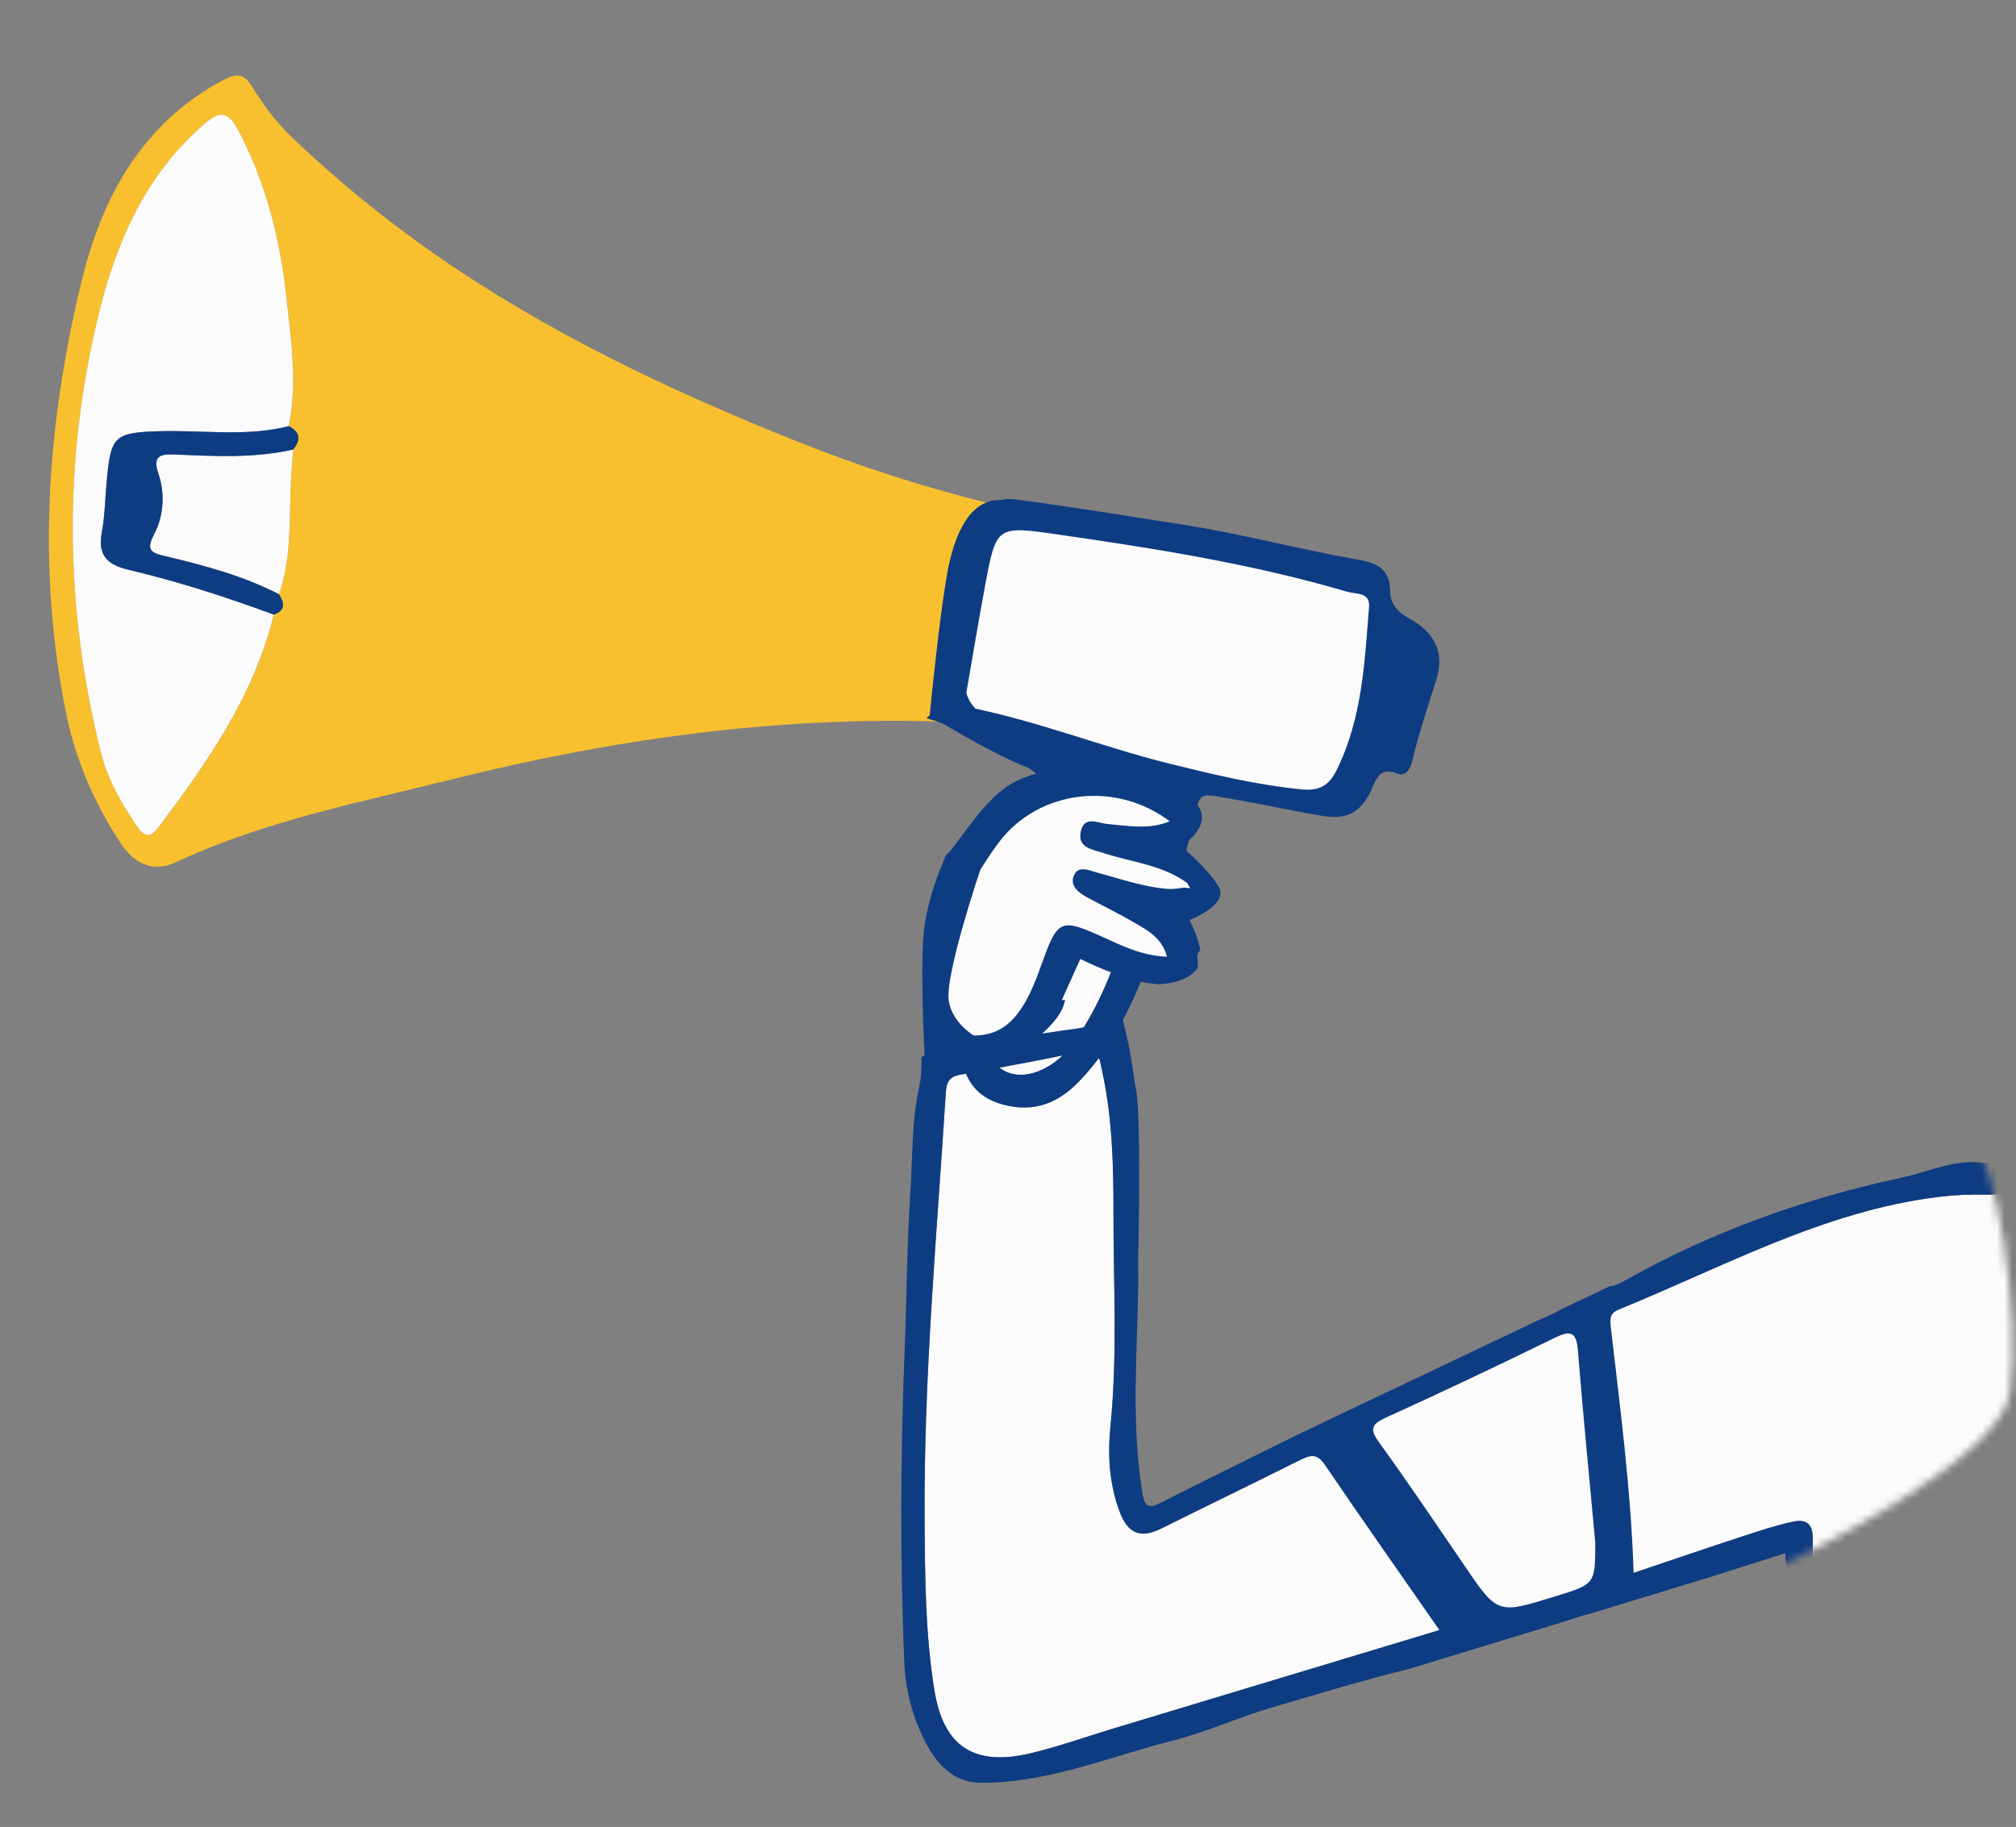 <?xml version="1.0" encoding="UTF-8"?> <svg xmlns="http://www.w3.org/2000/svg" width="267" height="242" viewBox="0 0 267 242" fill="none"><rect x="0" y="0" width="267" height="242" fill="#808080" stroke="none"/> <mask id="mask0_297_63" style="mask-type:alpha" maskUnits="userSpaceOnUse" x="0" y="0" width="267" height="242"> <path d="M266.201 184.5C267.701 174 264.201 153 261.201 151.5H244.701C236.301 151.5 186.535 173.5 162.701 184.5V137L197.701 116.5V73L162.701 63.5L85.201 42L36.701 0C27.868 7.167 8.601 27 2.201 49C-4.199 71 4.868 108.833 10.201 125L116.701 105.5C115.035 112.5 111.701 127.6 111.701 132V229L130.201 242L229.201 210.5C241.035 205.333 265.001 192.9 266.201 184.5Z" fill="#D9D9D9"></path> </mask> <g mask="url(#mask0_297_63)"> <path d="M376.242 289.61C377.229 289.343 378.21 289.069 379.198 288.802C381.166 293.138 381.245 297.87 381.966 302.451C385.889 327.31 386.941 352.342 386.444 377.467C386.357 381.94 385.225 382.935 380.164 383.246C365.924 384.133 351.699 385.403 337.416 385.525C336.947 385.532 336.479 385.698 336.003 385.792C334.662 384.234 333.14 385.28 331.684 385.504C325.721 386.427 324.049 385.128 323.616 379.112C322.109 358.243 322.534 337.387 324.07 316.532C324.344 312.824 324.308 309.095 324.423 305.373C324.452 304.536 324.351 303.648 324.589 302.869C324.95 301.665 326.103 301.282 327.185 301.391C328.447 301.52 327.949 302.696 327.928 303.418C327.747 308.814 327.668 314.224 327.199 319.598C326.933 322.635 328.281 323.414 330.855 323.357C333.133 323.306 335.419 323.357 337.639 322.715C338.685 323.227 339.759 322.888 340.826 322.852C352.679 322.404 364.482 320.825 376.379 321.524C380.705 321.777 380.647 321.791 380.02 317.326C378.729 308.114 377.503 298.858 376.242 289.61Z" fill="#0E3C82"></path> <path d="M317.264 56.475C314.135 56.316 312.613 55.046 312.505 51.533C312.39 47.681 312.008 43.706 310.176 40.128C310.313 40.142 310.422 40.2 310.501 40.309C310.501 40.864 310.825 40.864 311.229 40.734C315.973 44.925 317.783 50.249 317.264 56.475Z" fill="#0E3C82"></path> <path d="M311.229 40.727C310.826 40.857 310.501 40.857 310.501 40.301C310.934 40.114 311.15 40.301 311.229 40.727Z" fill="#0E3C82"></path> <path d="M325.757 252.25C298.785 250.706 272.086 246.241 245.114 244.683C242.994 244.56 242.114 244.041 241.963 241.603C241.177 229.022 239.98 216.462 240.088 203.838C240.11 201.71 239.093 201.22 237.464 201.566C235.25 202.042 233.08 202.749 230.917 203.463C226.151 205.021 221.414 206.644 216.36 208.347C215.985 197.122 214.558 186.446 213.339 175.748C213.224 174.723 213.202 173.944 214.406 173.454C228.257 167.82 241.487 160.454 256.642 158.557C258.777 158.29 260.961 158.189 263.11 158.254C266.282 158.348 267.717 156.783 267.962 153.782C268.294 149.713 268.741 145.652 268.964 141.576C269.072 139.614 269.851 138.885 271.798 138.748C284.372 137.846 296.939 136.916 309.499 135.834C311.878 135.632 312.606 136.187 312.577 138.611C312.52 143.653 312.859 148.696 312.866 153.746C312.866 155.996 313.594 156.912 315.959 157.042C322.498 157.417 328.721 159.156 334.597 162.056C333.083 166.954 331.338 171.795 330.091 176.758C325.894 193.429 326.031 210.468 326.103 227.492C326.147 235.745 326.666 244.012 325.757 252.25Z" fill="#FBFBFB"></path> <path d="M338.685 164.407C351.85 173.158 360.034 185.897 366.782 199.733C373.87 214.262 377.316 230.046 382.183 245.339C385.096 254.508 387.432 263.799 387.872 273.487C388.102 278.616 386.408 281.639 381.714 283.681C375.593 286.335 368.938 286.884 362.521 288.276C336.255 293.975 310.624 302.09 284.567 308.547C281.683 309.261 278.215 311.374 276.023 310.076C274.141 308.958 273.91 305.026 272.98 302.328C270.789 295.973 270.81 296.009 276.975 293.636C291.193 288.16 305.728 283.608 320.141 278.71C329.781 275.435 339.377 272.016 349.082 268.936C352.218 267.94 353.047 266.158 352.492 263.323C351.865 260.149 351.252 256.961 350.351 253.859C346.883 241.855 344.655 229.584 342.434 217.306C342.182 215.892 341.872 214.464 341.367 213.129C340.927 211.968 340.819 210.042 339.262 210.172C337.885 210.287 337.676 212.12 337.38 213.36C335.001 223.438 334.373 233.768 333.025 243.997C332.73 246.255 332.506 248.535 332.052 250.764C331.857 251.716 332.218 253.498 330.156 253.015C330.026 252.438 329.788 251.853 329.788 251.276C329.867 235.802 329.68 220.314 330.17 204.855C330.617 190.933 331.908 177.053 338.685 164.407Z" fill="#FBFBFB"></path> <path d="M305.079 56.654C298.619 60.463 296.168 66.66 294.956 73.621C293.875 79.839 294.206 86.065 295.072 92.254C296.146 99.922 300.566 105.052 307.682 107.937C307.869 115.136 308.021 122.343 308.266 129.535C308.331 131.425 307.92 132.219 305.757 132.349C295.1 132.969 284.444 133.741 273.809 134.643C271.632 134.83 270.868 134.47 270.824 132.161C270.731 127.364 270.32 122.574 270.067 117.784C269.887 114.386 269.325 114.191 266.376 115.533C261.56 117.741 256.513 119.4 251.112 118.83C246.455 118.339 244.58 115.93 244.977 111.364C245.114 109.813 245.438 108.283 245.662 106.74C246.029 104.15 246.08 101.567 249.951 101.596C251.855 101.611 253.362 99.894 254.378 98.206C255.373 96.568 256.541 94.555 255.323 92.867C254.256 91.389 252.475 92.889 251.011 93.149C249.959 93.336 248.87 93.524 247.817 93.473C243.982 93.271 243.261 92.456 243.708 88.669C244.436 82.602 245.265 76.557 246.051 70.476C250.961 72.005 252.763 71.45 255.914 67.482C256.657 66.544 257.702 65.455 256.448 64.387C255.2 63.32 254.616 64.82 253.931 65.52C252.136 67.345 250.485 69.603 247.839 66.544C246.166 64.611 247.493 62.685 247.731 60.766C247.962 58.89 249.526 59.612 250.579 59.532C253.275 59.338 255.756 58.587 257.926 56.943C258.805 56.279 259.678 55.529 259.433 54.288C259.159 52.939 257.882 52.795 256.866 52.737C254.638 52.6 252.403 52.694 250.031 52.694C250.91 48.683 253.859 46.324 257.169 44.672C268.488 39.016 280.493 37.53 292.865 39.997C298.028 41.022 301.164 44.78 302.491 49.7C303.154 52.138 303.889 54.461 305.079 56.654ZM279.101 50.876C277.285 51.042 274.314 51.28 271.351 51.59C270.067 51.727 268.474 51.756 268.214 53.372C267.912 55.276 269.555 55.558 270.933 56.034C277.184 58.198 283.427 57.108 289.679 56.084C290.897 55.882 292.137 55.745 292.195 54.129C292.245 52.549 291.012 52.189 289.852 51.886C286.715 51.063 283.492 50.941 279.101 50.876ZM253.34 81.527C254.768 79.76 255.756 78.267 257.003 77.04C260.68 73.441 261.61 68.759 262.338 63.99C262.475 63.089 262.742 61.841 261.552 61.502C260.11 61.091 259.815 62.418 259.497 63.413C259.209 64.322 258.921 65.275 258.863 66.22C258.64 69.754 257.125 72.633 254.724 75.165C253.578 76.377 252.583 77.747 251.567 79.082C250.658 80.279 249.93 81.729 250.86 83.064C251.877 84.528 253.578 84.968 255.366 84.593C257.926 84.059 259.858 82.393 261.87 80.885C262.619 80.315 262.879 79.479 262.309 78.663C261.603 77.653 260.882 78.368 260.161 78.779C258.257 79.89 256.751 81.888 253.34 81.527ZM279.895 69.596C282.757 69.538 284.696 68.918 286.484 67.915C287.66 67.251 289.715 66.624 288.813 64.943C288.092 63.587 286.362 64.669 285.324 65.325C282.094 67.367 279.426 66.407 276.91 64.063C276.564 63.738 276.225 63.399 275.864 63.082C275.013 62.346 274.127 61.675 273.074 62.728C272.202 63.601 272.591 64.575 273.189 65.325C275.1 67.734 277.364 69.596 279.895 69.596Z" fill="#FBFBFB"></path> <path d="M190.628 215.921C175.833 220.394 161.608 224.686 147.39 228.986C143.72 230.097 140.093 231.402 136.365 232.275C129.04 233.985 124.974 231.381 123.762 223.958C122.544 216.477 122.508 208.888 122.457 201.313C122.335 182.428 124.065 163.636 125.262 144.808C125.349 143.43 125.644 142.629 127.187 142.362C132.623 141.417 138.045 140.414 143.446 139.267C145.515 138.827 145.58 140.133 145.868 141.41C147.281 147.664 147.483 154.041 147.469 160.404C147.447 169.883 148.024 179.376 147.072 188.855C146.69 192.671 146.885 196.502 148.276 200.224C149.372 203.167 151.052 203.846 153.806 202.475C159.928 199.423 166.085 196.459 172.199 193.393C173.555 192.715 174.427 192.52 175.451 194.02C180.361 201.241 185.401 208.397 190.628 215.921Z" fill="#FBFBFB"></path> <path d="M211.284 204.343C211.277 209.825 211.277 209.825 205.971 211.47C198.321 213.843 198.342 213.829 193.93 207.351C190.217 201.904 186.533 196.436 182.668 191.091C181.399 189.331 181.55 188.681 183.54 187.772C191.06 184.36 198.523 180.811 205.942 177.183C208.083 176.137 208.783 176.49 208.977 178.892C209.669 187.39 210.506 195.866 211.284 204.343Z" fill="#FBFBFB"></path> <path d="M200.44 536.301C210.152 535.241 219.489 535.883 228.811 535.897C233.368 535.905 233.642 535.631 233.62 531.014C233.599 524.767 233.599 524.767 239.792 524.781C247.009 524.803 247.009 524.803 245.921 531.814C244.118 543.45 246.144 542.736 232.027 544.172C224.485 544.936 216.908 544.554 209.597 542.137C206.186 541.019 202.949 539.584 200.44 536.301Z" fill="#FBFBFB"></path> <path d="M338.685 164.407C331.908 177.06 330.617 190.933 330.178 204.856C329.687 220.315 329.882 235.803 329.796 251.277C329.796 251.854 330.033 252.438 330.163 253.015C329.168 257.516 329.961 262.083 329.666 266.613C329.572 268.041 329.529 269.499 329.219 270.891C328.974 271.995 327.87 272.197 326.883 272.161C325.534 272.103 325.96 270.97 325.945 270.242C325.852 264.247 325.816 258.252 325.758 252.258C326.666 244.012 326.147 235.752 326.111 227.493C326.039 210.468 325.909 193.429 330.098 176.758C331.346 171.795 333.09 166.954 334.605 162.056C335.974 162.842 337.33 163.621 338.685 164.407Z" fill="#0E3C82"></path> <path d="M257.255 326.588C257.544 321.856 257.825 317.975 257.984 314.087C258.034 312.853 258.279 310.956 256.693 310.819C254.833 310.66 255.374 312.687 255.063 313.856C254.429 316.186 254.487 318.798 252.389 320.709C249.642 308.879 255.33 299.789 266.455 297.769C267.76 297.531 267.811 298.188 268.078 299.01C269.145 302.314 270.161 305.632 271.372 308.886C272.115 310.898 271.733 311.843 269.483 311.793C266.412 311.728 265.763 313.474 265.886 316.229C266.059 320.211 266.686 324.287 264.891 328.529C263.312 324.958 264.191 321.517 263.658 318.242C263.369 316.46 263.838 313.524 261.56 313.51C259.036 313.503 259.959 316.489 259.721 318.177C259.346 320.825 259.678 323.602 257.255 326.588Z" fill="#FBFBFB"></path> <path d="M271.603 283.255C272.05 273.733 270.644 264.983 270.183 256.168C270.14 255.403 270.233 254.624 271.185 254.609C271.805 254.602 272.021 255.035 272.065 255.8C272.476 263.576 273.009 271.353 273.427 279.129C273.492 280.37 273.651 281.798 271.603 283.255Z" fill="#FBFBFB"></path> <path d="M252.994 251.803C255.424 254.306 254.984 256.903 253.78 259.384C251.826 263.424 249.144 266.735 243.996 267.139C248.985 263.186 254.977 259.911 252.994 251.803Z" fill="#FBFBFB"></path> <path d="M306.795 260.142C307.631 264.066 310.018 266.685 312.462 269.289C312.866 269.715 313.774 270.198 312.981 271.006C312.217 271.785 311.676 271.049 311.208 270.58C309.189 268.546 307.235 266.461 306.153 263.727C305.721 262.624 305.166 261.513 306.795 260.142Z" fill="#FBFBFB"></path> <path d="M252.395 367.346C254.825 369.633 257.255 371.92 259.678 374.207C260.038 374.546 260.319 374.986 259.995 375.433C259.728 375.801 259.303 376.097 258.798 375.7C256 373.471 253.362 371.119 252.395 367.346Z" fill="#FBFBFB"></path> <path d="M256.21 381.918C253.247 380.252 250.226 378.665 249.13 375.08C252.1 376.703 254.682 378.759 256.21 381.918Z" fill="#FBFBFB"></path> <path d="M319.543 395.885C319.867 399.059 320.833 402.262 319.514 405.392C318.504 402.218 317.87 399.044 319.543 395.885Z" fill="#FBFBFB"></path> <path d="M396.639 152.613C396.459 152.894 396.336 153.341 396.091 153.421C395.406 153.652 394.995 153.118 394.656 152.627C393.041 150.297 392.522 147.614 392.061 144.88C390.402 135.054 387.994 125.619 378.484 120.064C377.807 119.667 377.266 118.939 376.841 118.253C376.696 118.015 376.999 117.337 377.28 117.034C377.569 116.717 377.936 116.782 378.448 117.099C387.518 122.647 391.282 131.534 393.474 141.287C394.253 144.764 394.08 148.458 396.199 151.574C396.401 151.855 396.48 152.223 396.639 152.613Z" fill="#FBFBFB"></path> <path d="M337.301 117.871C338.051 117.943 338.044 118.527 338.325 118.866C341.245 122.351 344.994 123.779 349.486 123.216C353.43 122.726 357.093 123.822 360.734 125.085C361.476 125.344 362.55 125.633 362.118 126.744C361.808 127.53 360.957 127.379 360.243 127.083C356.465 125.51 352.449 125.892 348.513 125.698C344.136 125.481 340.329 124.046 337.344 120.72C336.753 120.064 336.378 119.313 336.667 118.426C336.753 118.166 337.142 118.008 337.301 117.871Z" fill="#FBFBFB"></path> <path d="M132.263 69.488L126.423 90.913C126.423 90.913 125.832 93.921 130.244 95.371C134.657 96.821 167.383 105.701 172.271 105.607C177.152 105.514 181.853 105.239 182.315 99.23C182.776 93.221 185.934 80.864 181.796 77.632C177.65 74.393 152.754 70.858 146.301 69.986C139.848 69.113 132.263 69.488 132.263 69.488Z" fill="#FBFBFB"></path> <path d="M378.484 127.083C378.188 128.353 377.511 128.317 376.847 127.841C372.154 124.465 366.948 122.127 361.533 120.223C360.754 119.949 360.322 119.415 360.524 118.593C360.711 117.835 361.238 117.886 361.894 118.116C367.179 119.999 372.413 122.005 376.991 125.345C377.633 125.806 378.051 126.557 378.484 127.083Z" fill="#FBFBFB"></path> <path d="M382.63 146.979C382.666 147.758 382.616 148.415 381.909 148.588C381.181 148.768 380.856 148.148 380.69 147.592C379.032 142.139 375.672 138.164 370.568 135.603C369.645 135.141 368.477 134.045 369.277 133.028C370.517 131.455 370.827 133.699 371.62 134.059C376.422 136.231 379.631 140.011 381.707 144.801C382.039 145.565 382.363 146.337 382.63 146.979Z" fill="#FBFBFB"></path> <path d="M335.959 125.2C332.347 123.598 329.636 121.189 328.771 117.149C331.15 119.862 334.625 121.535 335.959 125.2Z" fill="#FBFBFB"></path> <path d="M131.484 66.79C122.522 64.597 113.762 61.769 105.204 58.328C88.563 51.648 72.42 44.009 57.646 33.707C50.941 29.033 44.625 23.889 38.713 18.241C36.6 16.228 34.906 13.942 33.392 11.482C32.339 9.765 31.424 9.592 29.39 10.695C18.561 16.56 13.413 26.364 10.716 37.617C6.189 56.489 4.869 75.569 8.82 94.758C10.068 100.818 12.526 106.415 15.915 111.602C17.71 114.351 20.183 115.664 23.24 114.235C34.87 108.789 47.387 106.343 59.716 103.263C81.129 97.918 102.824 94.852 124.966 95.588C126.329 95.256 128.023 95.58 128.643 93.755C128.42 93.12 128.196 92.486 127.973 91.858C126.134 92.399 125.017 92.478 125.608 89.817C126.408 86.202 126.48 82.422 127.381 78.837C128.232 75.439 126.862 70.974 131.592 69.12C132.364 68.81 131.679 67.584 131.484 66.79ZM38.836 59.547C38.735 60.853 38.612 62.166 38.54 63.472C38.273 68.579 38.67 73.758 36.947 78.714C37.675 79.854 37.862 80.864 36.262 81.412C33.637 92.183 27.458 101.02 20.926 109.669C19.967 110.939 19.167 110.946 18.201 109.532C16.088 106.437 14.249 103.213 13.341 99.562C8.561 80.345 8.366 61.077 13.031 41.823C15.381 32.113 19.26 23.168 27.083 16.43C29.088 14.706 30.205 14.656 31.604 17.332C35.23 24.272 37.098 31.666 37.934 39.349C38.554 45.033 39.412 50.739 38.244 56.467C39.794 57.224 39.859 58.278 38.836 59.547Z" fill="#F8C02E"></path> <path d="M128.636 93.755C128.016 95.587 126.321 95.255 124.959 95.587C128.917 96.842 132.803 98.703 136.848 99.18C140.345 99.591 139.206 101.149 138.629 102.765C136.718 108.117 134.49 113.333 131.931 118.426C128.701 124.846 125.802 131.418 127.035 138.935C127.619 142.484 128.809 145.254 132.883 146.336C137.043 147.447 140.186 146.048 142.84 143.335C147.966 138.091 150.72 131.418 153.164 124.659C155.284 118.801 157.267 112.893 158.564 106.783C158.918 105.102 159.906 105.268 161.225 105.492C165.832 106.271 170.411 107.252 175.01 108.06C178.594 108.695 180.331 107.447 181.68 104.518C182.285 103.198 182.747 101.56 185.004 102.455C186.049 102.866 186.72 102.144 187.051 100.745C187.924 97.044 189.171 93.43 190.288 89.787C191.42 86.123 189.611 83.547 186.727 81.982C185.018 81.051 184.117 79.911 184.109 78.317C184.095 75.388 182.372 74.58 179.985 74.162C172.083 72.777 164.333 70.678 156.387 69.451C149.35 68.362 142.328 67.201 135.269 66.256C133.942 66.075 132.645 65.867 131.484 66.79C131.679 67.584 132.363 68.817 131.585 69.12C126.855 70.974 128.232 75.439 127.374 78.837C126.473 82.415 126.408 86.202 125.6 89.816C125.009 92.478 126.127 92.398 127.965 91.858C128.787 87.132 129.573 82.4 130.446 77.689C131.945 69.617 131.967 69.632 140.049 70.793C152.991 72.654 165.897 74.696 178.464 78.397C179.538 78.714 181.478 78.389 181.319 80.395C180.728 87.796 180.404 95.255 176.979 102.101C176.005 104.042 174.715 104.792 172.437 104.568C166.474 103.984 160.691 102.592 154.909 101.163C146.077 98.956 137.576 95.58 128.636 93.755ZM155.947 104.381C152.609 109.618 151.124 115.187 149.675 120.763C148.283 126.13 146.437 131.31 143.539 136.064C142.155 138.336 140.583 140.443 138.081 141.626C134.368 143.386 131.116 141.784 130.345 137.766C129.494 133.323 130.763 129.196 132.399 125.164C135.514 117.503 140.172 110.52 142.385 102.469C142.775 101.041 143.568 101.026 144.808 101.38C148.37 102.411 151.967 103.32 155.947 104.381Z" fill="#0E3C82"></path> <path d="M-35.737 106.444C-32.486 104.237 -28.398 103.725 -24.713 102.094C-21.656 100.738 -18.282 100.089 -15.045 99.137C-14.244 98.899 -13.192 98.957 -12.665 98.451C-11.851 97.68 -9.954 97.182 -10.805 95.617C-11.526 94.296 -12.651 94.477 -14.309 95.054C-21.952 97.694 -29.753 99.894 -37.215 103.068C-38.275 103.523 -39.753 103.415 -39.22 105.276C-38.657 107.202 -37.136 106.336 -35.737 106.444Z" fill="#0E3C82"></path> <path d="M-38.311 61.17C-33.127 60.6 -27.078 61.783 -21.007 61.473C-19.904 61.416 -18.931 61.978 -18.808 60.348C-18.7 58.891 -19.399 58.357 -20.841 58.35C-24.987 58.328 -29.133 58.14 -33.272 58.126C-36.725 58.112 -40.172 58.263 -43.625 58.306C-44.721 58.321 -46.011 58.184 -46.264 59.526C-46.552 61.055 -44.988 61.286 -44.036 61.812C-42.37 62.721 -40.799 61.625 -38.311 61.17Z" fill="#0E3C82"></path> <path d="M-7.957 28.333C-5.989 27.893 -5.953 27.128 -7.07 25.859C-8.837 23.846 -11.057 22.627 -13.466 21.567C-16.35 20.304 -19.147 18.825 -21.959 17.39C-23.004 16.856 -24.223 16.538 -24.886 17.512C-25.723 18.746 -24.461 19.438 -23.552 19.943C-19.392 22.273 -15.218 24.575 -11.007 26.818C-9.962 27.381 -9.406 29.112 -7.957 28.333Z" fill="#0E3C82"></path> <path d="M38.237 56.46C39.405 50.732 38.547 45.026 37.927 39.341C37.09 31.659 35.23 24.272 31.596 17.325C30.198 14.648 29.08 14.699 27.076 16.423C19.253 23.161 15.374 32.106 13.024 41.816C8.366 61.069 8.553 80.338 13.334 99.555C14.242 103.205 16.073 106.43 18.193 109.525C19.159 110.938 19.952 110.938 20.919 109.662C27.451 101.012 33.63 92.175 36.254 81.405C29.953 79.09 23.572 77.012 17.04 75.475C14.155 74.797 12.908 73.528 13.478 70.483C13.896 68.254 13.925 65.96 14.127 63.688C14.667 57.765 15.122 57.304 21.027 57.116C26.78 56.95 32.555 57.895 38.237 56.46Z" fill="#FBFBFB"></path> <path d="M36.947 78.714C38.67 73.758 38.273 68.579 38.54 63.472C38.605 62.159 38.735 60.853 38.836 59.547C33.623 60.73 28.337 60.434 23.067 60.203C21.099 60.117 20.226 60.492 20.976 62.736C21.877 65.448 21.69 68.312 20.392 70.808C19.238 73.015 20.161 73.261 21.993 73.701C27.119 74.912 32.217 76.283 36.947 78.714Z" fill="#FBFBFB"></path> <path d="M36.947 78.714C32.217 76.283 27.12 74.913 21.993 73.694C20.162 73.261 19.239 73.008 20.393 70.801C21.698 68.305 21.878 65.441 20.977 62.729C20.227 60.485 21.099 60.117 23.068 60.197C28.338 60.42 33.623 60.723 38.836 59.54C39.86 58.278 39.795 57.217 38.237 56.453C32.556 57.888 26.773 56.943 21.042 57.123C15.137 57.311 14.682 57.773 14.142 63.695C13.932 65.96 13.904 68.262 13.493 70.491C12.923 73.535 14.163 74.805 17.054 75.483C23.587 77.019 29.968 79.09 36.269 81.412C37.862 80.857 37.682 79.854 36.947 78.714Z" fill="#0E3C82"></path> <path d="M155.947 104.381C151.967 103.32 148.37 102.411 144.808 101.38C143.568 101.019 142.775 101.041 142.385 102.469C140.172 110.527 135.514 117.503 132.399 125.164C130.763 129.189 129.494 133.323 130.345 137.766C131.116 141.784 134.368 143.386 138.081 141.626C140.583 140.443 142.155 138.336 143.539 136.064C146.437 131.31 148.283 126.13 149.675 120.763C151.124 115.187 152.609 109.618 155.947 104.381Z" fill="#FBFBFB"></path> <path d="M279.102 50.877C283.493 50.942 286.716 51.064 289.852 51.887C291.013 52.19 292.253 52.55 292.195 54.13C292.138 55.746 290.905 55.883 289.679 56.085C283.428 57.109 277.184 58.199 270.933 56.035C269.556 55.559 267.905 55.27 268.215 53.373C268.474 51.757 270.068 51.728 271.351 51.591C274.314 51.281 277.285 51.043 279.102 50.877Z" fill="#0E3C82"></path> <path d="M253.34 81.529C256.743 81.897 258.25 79.898 260.161 78.787C260.882 78.369 261.596 77.655 262.309 78.672C262.879 79.487 262.627 80.331 261.87 80.894C259.865 82.401 257.926 84.068 255.366 84.602C253.578 84.977 251.876 84.537 250.86 83.072C249.93 81.738 250.658 80.288 251.566 79.09C252.583 77.756 253.571 76.385 254.724 75.173C257.118 72.641 258.632 69.763 258.863 66.228C258.921 65.283 259.202 64.338 259.497 63.422C259.815 62.426 260.11 61.099 261.552 61.51C262.742 61.849 262.475 63.097 262.338 63.999C261.61 68.767 260.68 73.449 257.003 77.049C255.755 78.261 254.768 79.761 253.34 81.529Z" fill="#0E3C82"></path> <path d="M279.895 69.596C277.364 69.596 275.1 67.728 273.182 65.326C272.583 64.575 272.194 63.601 273.067 62.729C274.119 61.675 275.006 62.346 275.857 63.082C276.217 63.392 276.556 63.739 276.902 64.063C279.419 66.408 282.086 67.367 285.316 65.326C286.355 64.669 288.085 63.58 288.806 64.943C289.707 66.631 287.652 67.259 286.477 67.915C284.703 68.925 282.764 69.538 279.895 69.596Z" fill="#0E3C82"></path> <path d="M298.453 33.888C298.453 33.888 315.649 38.065 317.35 52.933C319.052 67.8 314.877 96.785 322.513 101.77C330.148 106.755 336.565 106.755 336.565 106.755L318.36 112.389C318.36 112.389 311.337 103.747 307.386 88.879C303.435 74.011 304.242 48.965 300.594 45.286C296.946 41.607 298.46 34.682 298.46 34.682" fill="#0E3C82"></path> <path d="M302.678 51.836C302.678 51.836 307.761 101.114 307.949 111.083C308.136 121.06 295.721 112.173 293.277 97.702C290.832 83.231 292.902 63.472 295.721 60.269C298.547 57.074 302.678 51.836 302.678 51.836Z" fill="#FBFBFB"></path> <path d="M311.395 100.291L311.359 107.952L307.682 107.937C307.682 107.937 306.089 91.836 305.793 83.577C305.497 75.317 306.255 69.892 306.817 69.596C307.386 69.308 311.395 100.291 311.395 100.291Z" fill="#0E3C82"></path> <path d="M216.1 172.754C216.1 172.754 172.278 194.33 168.075 195.427C163.871 196.516 176.662 219.853 176.662 219.853C176.662 219.853 212.993 209.486 217.917 207.827C222.849 206.161 222.178 174.882 221.702 174.406C221.241 173.937 216.1 172.754 216.1 172.754Z" fill="#FBFBFB"></path> <path d="M328.31 531.865C328.31 532.197 328.36 538.783 329.672 542.073C330.992 545.369 342.463 556.378 343.263 557.647C344.064 558.917 345.426 562.351 341.381 561.976C337.337 561.601 316.932 549.979 314.769 547.671C312.606 545.362 311.099 543.53 310.775 539.389C310.443 535.248 309.362 533.229 310.775 532.803C312.188 532.377 321.028 531.627 323.097 531.865C325.159 532.103 328.31 531.865 328.31 531.865Z" fill="#FBFBFB"></path> <path d="M128.456 97.21C133.791 99.482 138.204 102.938 141.563 106.379C141.535 104.763 141.556 102.707 141.571 101.329C137.187 100.225 134.519 94.894 129.227 96.741C129.083 96.792 127.807 96.453 127.36 95.479C126.134 92.766 124.548 93.437 122.731 95.104L122.702 95.14C124.296 95.58 126.192 96.243 128.456 97.21Z" fill="#0E3C82"></path> <path d="M390.669 269.123C390.207 265.357 389.465 261.613 388.708 257.891C386.278 245.952 382.536 234.381 378.808 222.803C377.193 217.789 376.4 212.379 374.324 207.704C371.606 201.601 368.952 195.405 365.607 189.518C359.796 179.296 352.881 170.171 343.523 163C336.277 157.453 328.187 153.889 319.001 153.312C316.91 153.182 316.384 152.446 316.363 150.513C316.29 145.478 315.966 140.443 315.879 135.4C315.843 133.387 315.685 131.75 313.096 131.844C311.676 131.894 311.734 130.964 311.719 129.91C311.633 122.588 311.489 115.274 311.366 107.952C310.14 107.952 308.915 107.944 307.689 107.944C307.876 115.144 308.028 122.343 308.28 129.543C308.345 131.433 307.934 132.226 305.771 132.356C295.115 132.976 284.458 133.748 273.824 134.65C271.646 134.837 270.882 134.477 270.839 132.168C270.745 127.371 270.334 122.581 270.082 117.791C269.901 114.394 269.339 114.199 266.39 115.541C261.574 117.748 256.527 119.407 251.126 118.837C246.469 118.347 244.594 115.937 244.991 111.371C245.128 109.82 245.452 108.291 245.676 106.747C246.043 104.157 246.094 101.575 249.966 101.603C251.869 101.618 253.376 99.901 254.393 98.213C255.388 96.575 256.556 94.563 255.337 92.875C254.27 91.396 252.489 92.896 251.026 93.156C249.973 93.344 248.884 93.531 247.832 93.481C243.996 93.279 243.275 92.463 243.729 88.676C244.457 82.609 245.286 76.564 246.072 70.483C250.982 72.012 252.785 71.457 255.936 67.489C256.678 66.552 257.724 65.462 256.469 64.394C255.222 63.327 254.638 64.827 253.953 65.527C252.158 67.352 250.506 69.61 247.86 66.552C246.188 64.618 247.514 62.692 247.752 60.773C247.983 58.898 249.547 59.619 250.6 59.54C253.297 59.345 255.777 58.595 257.947 56.95C258.827 56.286 259.699 55.536 259.454 54.295C259.18 52.946 257.904 52.802 256.887 52.744C254.659 52.607 252.424 52.701 250.052 52.701C250.932 48.69 253.881 46.331 257.19 44.679C268.51 39.023 280.514 37.538 292.887 40.005C298.049 41.029 301.185 44.787 302.512 49.707C303.168 52.145 303.904 54.461 305.093 56.661C308.215 56.308 308.893 54.548 308.669 51.561C308.424 48.293 307.66 45.199 306.853 42.082C305.713 37.66 302.094 35.77 298.467 33.895C292.663 33.094 286.845 32.336 280.969 32.776C268.784 33.7 257.262 36.441 249.187 46.598C244.688 52.254 243.635 59.201 243.455 66.263C243.282 74.674 241.025 82.833 240.513 91.208C240.449 92.29 240.398 93.329 240.629 94.382C243.88 97.823 248.048 96.575 252.136 96.402C251.126 98.48 249.36 98.487 247.716 98.667C245.503 98.905 244.342 99.886 243.325 102.108C241.732 105.585 241.523 109.243 240.946 112.806C240.174 117.604 245.625 122.74 250.47 122.812C254.905 122.877 259.137 122.04 263.362 120.929C265.042 120.489 266.116 120.511 265.993 122.733C265.864 125.056 265.943 127.378 266.556 129.658C267.854 134.513 264.991 138.957 265.136 143.718C265.208 146.113 265.114 148.544 264.725 150.903C264.53 152.071 264.732 154.322 262.756 154.041C258.906 153.5 255.546 155.195 252.021 155.952C239.086 158.73 226.685 163.123 215.134 169.666C214.341 170.113 213.743 170.351 213.26 170.351L206.727 173.453C206.497 173.612 206.23 173.756 205.898 173.908C205.019 174.297 204.153 174.701 203.274 175.098L172.487 189.735C166.056 192.923 159.826 195.946 153.662 199.091C151.715 200.086 151.506 199.091 151.261 197.547C149.833 188.595 150.598 179.599 150.742 170.625C150.756 169.644 150.742 168.649 150.735 167.639C150.735 167.632 150.735 167.61 150.735 167.581C150.727 166.694 150.742 165.785 150.785 164.854C150.879 159.545 151.023 148.183 150.504 144.612C150.504 144.605 150.504 144.598 150.504 144.591C150.28 143.573 150.172 142.535 150.014 141.489C149.667 139.216 149.22 136.98 148.615 134.794C146.502 135.386 143.633 136.143 142.147 136.309C139.617 136.59 126.076 138.856 124.663 139.18C123.25 139.505 122.024 139.793 122.032 140.168C122.06 141.438 122.024 142.693 121.75 143.92C120.712 148.573 120.878 153.305 120.568 157.943C120.114 164.732 120.092 171.585 119.825 178.409C119.27 192.346 119.176 206.276 119.768 220.22C119.933 224.087 120.9 227.535 122.608 230.861C124.122 233.804 126.408 236.12 129.854 236.148C138.723 236.213 146.913 232.7 155.327 230.565C159.704 229.454 163.994 227.485 168.385 226.201C174.47 224.426 180.533 222.55 186.712 221.043L186.72 221.035L206.662 214.954C207.693 214.63 208.717 214.305 209.734 213.973C209.95 213.901 210.13 213.865 210.296 213.843L226.483 208.909C229.734 207.877 233.029 206.817 236.44 205.742C237.42 224.433 239.951 242.908 236.771 261.57C236.771 261.577 236.771 261.584 236.771 261.584C236.771 261.584 235.841 287.734 234.998 293.909C234.233 299.507 232.993 321.25 232.626 328.969C232.597 329.639 232.561 330.31 232.532 330.974C232.337 336.204 232.518 375.887 232.518 375.887V375.88C232.9 390.286 232.063 404.685 232.042 419.091C232.006 455.586 231.479 492.073 230.34 528.553C230.246 531.446 229.403 532.03 226.656 531.915C217.687 531.547 208.703 531.424 199.734 532.427C198.739 532.535 198.465 532.708 197.989 533.35C196.244 535.681 197.232 538.79 200.145 541.776C205.574 547.338 213.058 546.689 219.698 548.406C225.3 549.856 231.126 548.875 236.793 547.771C244.053 546.35 248.553 545.059 248.74 536.351C248.79 533.964 249.165 531.569 249.584 529.21C251.638 517.675 253.837 506.169 255.849 494.634C259.108 475.892 262.064 457.115 263.96 438.157C264.919 428.577 266.541 419.062 268.099 409.54C268.12 409.395 279.426 335.108 280.536 326.581C280.976 322.88 281.387 319.187 281.632 315.472C281.841 312.297 284.249 312.745 285.972 312.478C288.15 312.139 287.393 314.252 287.515 315.306C288.013 319.706 288.489 324.106 288.957 328.514L288.965 328.521C288.965 328.521 289.008 328.961 289.094 329.762C289.786 336.226 290.471 342.682 291.164 349.146C291.128 349.153 291.091 349.167 291.055 349.174C291.553 354.224 292.108 359.873 292.678 365.766C292.894 366.581 292.93 367.454 292.923 368.334C295.18 391.952 297.523 418.391 297.299 424.256C297.516 426.233 297.826 428.195 297.898 430.186C298.1 436.036 299.39 441.85 300.046 447.701C300.284 449.814 299.787 452.007 299.989 454.128C300.522 459.618 301.286 465.086 301.914 470.569C303.233 482.125 302.664 493.79 304.192 505.361C305.872 518.122 306.593 530.999 307.898 543.818C308.222 546.999 310.126 549.582 312.736 551.399C318.035 555.079 323.421 558.642 328.814 562.184C333.039 564.961 337.719 565.921 342.614 564.716C346.464 563.771 347.394 559.977 345.224 556.723C341.432 551.046 336.623 546.321 331.662 541.733C330.271 540.449 329.838 539.172 330.018 537.333C331.035 527.255 331.835 517.155 332.909 507.092C335.411 483.618 335.152 460.051 335.368 436.498C335.383 434.745 335.368 432.999 335.368 430.986C335.411 431.001 335.44 431.022 335.483 431.037C335.786 421.002 336.543 405.702 336.558 405.413C336.615 398.878 336.558 392.335 336.031 385.806C334.69 384.248 333.169 385.294 331.713 385.518C325.75 386.441 324.084 385.143 323.645 379.126C322.138 358.257 322.563 337.402 324.099 316.546C324.373 312.838 324.337 309.109 324.452 305.387C324.481 304.55 324.38 303.663 324.618 302.883C324.978 301.679 326.132 301.296 327.214 301.405C328.475 301.534 327.978 302.71 327.956 303.432C327.776 308.828 327.697 314.238 327.228 319.612C326.961 322.649 328.31 323.428 330.883 323.371C333.162 323.32 335.447 323.371 337.668 322.729C337.553 315.32 337.488 307.904 337.272 300.496C337.221 298.873 337.61 298.202 339.247 297.877C351.641 295.388 363.747 291.587 376.256 289.603C377.244 289.336 378.224 289.062 379.212 288.795C389.544 284.553 392.031 280.376 390.669 269.123ZM147.389 228.978C143.719 230.089 140.093 231.394 136.365 232.267C129.04 233.977 124.973 231.373 123.762 223.95C122.543 216.469 122.507 208.88 122.457 201.306C122.334 182.42 124.065 163.628 125.262 144.8C125.348 143.422 125.644 142.621 127.187 142.354C132.623 141.409 138.045 140.407 143.445 139.26C145.515 138.82 145.579 140.125 145.868 141.402C147.281 147.656 147.483 154.033 147.468 160.396C147.454 169.875 148.024 179.368 147.072 188.847C146.69 192.663 146.884 196.494 148.276 200.216C149.372 203.16 151.052 203.838 153.806 202.467C159.927 199.416 166.085 196.451 172.199 193.385C173.554 192.707 174.427 192.512 175.45 194.012C180.368 201.248 185.407 208.404 190.635 215.928C175.833 220.386 161.607 224.686 147.389 228.978ZM205.971 211.47C198.321 213.843 198.342 213.829 193.93 207.351C190.217 201.904 186.533 196.436 182.668 191.091C181.399 189.331 181.55 188.681 183.54 187.772C191.06 184.36 198.523 180.811 205.942 177.183C208.083 176.137 208.783 176.49 208.977 178.892C209.662 187.376 210.498 195.852 211.277 204.328C211.277 209.825 211.277 209.825 205.971 211.47ZM245.921 531.821C244.118 543.457 246.144 542.743 232.027 544.178C224.486 544.943 216.908 544.561 209.597 542.144C206.194 541.019 202.957 539.583 200.447 536.301C210.159 535.241 219.496 535.883 228.819 535.897C233.375 535.904 233.65 535.63 233.628 531.013C233.606 524.766 233.606 524.766 239.8 524.78C247.01 524.802 247.01 524.802 245.921 531.821ZM244.003 267.139C248.985 263.186 254.977 259.911 252.994 251.803C255.424 254.306 254.984 256.903 253.78 259.384C251.826 263.431 249.151 266.742 244.003 267.139ZM249.129 375.072C252.1 376.702 254.681 378.751 256.21 381.911C253.246 380.252 250.225 378.665 249.129 375.072ZM259.995 375.433C259.728 375.801 259.303 376.097 258.798 375.7C256 373.471 253.362 371.119 252.395 367.346C254.825 369.633 257.255 371.92 259.678 374.207C260.038 374.546 260.319 374.986 259.995 375.433ZM269.483 311.785C266.412 311.72 265.763 313.466 265.885 316.222C266.058 320.204 266.686 324.28 264.89 328.521C263.311 324.95 264.191 321.509 263.657 318.234C263.369 316.453 263.838 313.517 261.559 313.502C259.036 313.495 259.959 316.481 259.721 318.169C259.353 320.817 259.685 323.587 257.255 326.574C257.543 321.841 257.825 317.96 257.983 314.072C258.034 312.838 258.279 310.941 256.693 310.804C254.832 310.645 255.373 312.673 255.063 313.841C254.429 316.171 254.486 318.783 252.388 320.694C249.641 308.864 255.33 299.774 266.455 297.754C267.753 297.516 267.81 298.173 268.077 298.995C269.144 302.299 270.161 305.617 271.372 308.871C272.115 310.891 271.725 311.836 269.483 311.785ZM270.183 256.168C270.14 255.403 270.233 254.624 271.185 254.609C271.805 254.602 272.021 255.035 272.065 255.8C272.476 263.576 273.009 271.353 273.427 279.129C273.492 280.37 273.651 281.797 271.603 283.247C272.05 273.725 270.644 264.983 270.183 256.168ZM326.247 533.329C327.891 534.599 326.183 537.996 326.226 540.478C326.255 542.079 326.694 543.104 327.834 544.193C332.607 548.73 337.574 553.095 341.698 558.26C342.225 558.924 343.436 559.522 342.701 560.612C342.138 561.441 341.093 561.564 340.091 561.506C338.129 561.398 336.327 560.684 334.64 559.818C327.25 556.06 320.314 551.616 314.034 546.155C310.133 542.765 311.33 538.011 310.58 533.791C310.393 532.73 311.669 532.788 312.498 532.788C314.538 532.781 316.572 532.788 318.612 532.788C318.612 532.752 318.612 532.723 318.619 532.687C321.222 532.817 324.553 532.016 326.247 533.329ZM319.543 395.885C319.867 399.059 320.833 402.262 319.514 405.392C318.504 402.218 317.87 399.044 319.543 395.885ZM381.714 283.673C375.593 286.328 368.938 286.876 362.521 288.268C336.255 293.967 310.623 302.083 284.566 308.539C281.682 309.253 278.214 311.367 276.023 310.068C274.141 308.95 273.91 305.019 272.98 302.321C270.788 295.965 270.81 296.001 276.974 293.628C291.192 288.153 305.728 283.601 320.141 278.703C329.78 275.428 339.377 272.008 349.082 268.928C352.218 267.932 353.047 266.151 352.492 263.316C351.865 260.142 351.252 256.953 350.35 253.851C346.882 241.847 344.655 229.577 342.434 217.299C342.182 215.885 341.871 214.456 341.367 213.122C340.927 211.96 340.819 210.034 339.261 210.164C337.884 210.28 337.675 212.112 337.38 213.353C335 223.43 334.373 233.761 333.025 243.99C332.729 246.248 332.506 248.527 332.051 250.756C331.857 251.709 332.217 253.49 330.155 253.007C329.16 257.508 329.953 262.075 329.658 266.605C329.564 268.033 329.521 269.491 329.211 270.883C328.966 271.987 327.862 272.189 326.882 272.153C325.534 272.095 325.959 270.962 325.945 270.234C325.851 264.239 325.815 258.245 325.757 252.25C298.785 250.706 272.086 246.241 245.114 244.683C242.994 244.56 242.114 244.041 241.963 241.603C241.177 229.022 239.98 216.462 240.088 203.838C240.11 201.71 239.093 201.22 237.464 201.566C235.25 202.042 233.08 202.749 230.917 203.463C226.151 205.021 221.414 206.644 216.36 208.347C215.985 197.122 214.557 186.445 213.332 175.747C213.216 174.723 213.195 173.944 214.399 173.453C228.249 167.819 241.48 160.454 256.635 158.557C258.769 158.29 260.954 158.189 263.102 158.254C266.275 158.347 267.709 156.782 267.955 153.781C268.286 149.712 268.733 145.651 268.957 141.575C269.065 139.613 269.844 138.884 271.79 138.747C284.365 137.846 296.932 136.915 309.491 135.833C311.871 135.631 312.599 136.186 312.57 138.61C312.512 143.653 312.851 148.695 312.858 153.745C312.858 155.996 313.587 156.912 315.952 157.042C322.491 157.417 328.713 159.156 334.597 162.056C335.952 162.835 337.308 163.621 338.67 164.4C351.836 173.15 360.019 185.89 366.768 199.726C373.855 214.254 377.301 230.038 382.168 245.332C385.081 254.5 387.417 263.792 387.857 273.48C388.102 278.609 386.408 281.639 381.714 283.673ZM306.795 260.142C307.631 264.066 310.018 266.685 312.462 269.289C312.866 269.715 313.774 270.198 312.981 271.006C312.217 271.785 311.676 271.049 311.208 270.58C309.189 268.546 307.235 266.461 306.153 263.727C305.721 262.624 305.166 261.513 306.795 260.142ZM336.918 238.825C337.603 233.169 338.44 227.535 339.211 221.887C342.138 235.225 345.909 248.26 348.598 261.534C349.146 264.217 348.562 265.458 345.967 266.172C343.083 266.966 340.256 267.969 337.466 269.051C335.628 269.765 335.419 269.058 335.116 267.391C333.342 257.703 335.772 248.304 336.918 238.825Z" fill="#0E3C82"></path> <path d="M155.948 128.634C155.948 128.634 144.844 127.574 143.078 127.047C141.304 126.52 140.461 127.047 140.461 127.047C140.461 127.047 138.968 138.156 133.128 139.181C127.288 140.205 125.637 142.614 124.375 138.517C123.114 134.427 124.159 118.657 126.949 113.16C129.74 107.663 134.967 104.215 142.299 104.359C149.632 104.504 156.258 105.348 156.546 107.324C156.835 109.301 152.725 109.813 152.804 110.614C152.884 111.415 160.36 114.661 159.935 116.919C159.51 119.177 155.162 120.872 155.162 120.872C155.162 120.872 156.546 123.555 156.546 125.669C156.546 127.783 155.948 128.634 155.948 128.634Z" fill="#FBFBFB"></path> <path d="M158.781 106.935C157.585 105.247 153.172 103.595 149.416 102.672C147.902 102.347 146.503 102.109 145.198 101.943C141.521 101.72 137 101.792 133.417 104.151C133.373 104.179 133.323 104.215 133.28 104.252C133.128 104.36 132.97 104.468 132.818 104.583C132.753 104.634 132.696 104.684 132.631 104.728C129.357 107.346 126.401 112.439 125.305 113.269C124.916 113.687 124.145 117.006 124.44 119.227C126.012 119.999 126.949 119.668 127.944 118.174C129.401 115.974 130.713 113.666 132.299 111.566C137.555 104.619 147.757 103.379 154.917 108.789C152.192 109.929 149.459 109.388 146.734 109.157C145.436 109.049 143.597 107.988 143.136 110.145C142.674 112.309 144.657 112.504 146.106 112.98C149.841 114.214 153.908 114.546 157.224 116.955C157.361 117.193 157.491 117.431 157.628 117.662C157.376 117.633 157.116 117.604 156.864 117.575C156.157 117.64 155.45 117.799 154.751 117.749C151.492 117.518 148.428 116.421 145.299 115.584C144.239 115.296 142.746 114.546 142.184 116.075C141.708 117.359 142.855 118.254 143.965 118.852C145.969 119.934 148.024 120.937 149.992 122.077C151.86 123.159 153.879 124.162 154.556 126.723C151.745 126.629 149.423 125.655 147.145 124.616C140.194 121.442 140.201 121.42 137.656 128.526C135.363 134.918 132.804 137.486 128.117 137.139C128.557 138.957 128.947 140.494 129.242 141.655C129.696 141.641 130.136 141.612 130.569 141.547C133.662 140.624 139.985 136.281 140.908 133.042C140.966 132.854 141.016 132.66 141.074 132.472C140.93 132.465 140.785 132.465 140.634 132.458C141.542 130.438 142.271 128.829 143.078 127.026C143.078 127.026 146.856 128.908 150.187 129.853C151.24 130.113 152.329 130.293 153.439 130.373C155.912 130.279 157.851 129.442 158.652 128.144C158.673 127.855 158.659 127.523 158.608 127.155C158.507 126.391 158.681 126.059 158.976 125.936C158.673 123.96 157.541 121.861 157.541 121.861C157.541 121.861 162.79 119.884 161.413 117.475C160.036 115.065 156.445 112.107 156.445 112.107C156.445 112.107 160.065 109.835 158.983 107.289C158.962 107.231 158.926 107.173 158.897 107.115C158.861 107.065 158.818 107 158.781 106.935Z" fill="#0E3C82"></path> <path d="M122.45 139.787C122.45 139.787 121.787 126.939 122.45 122.56C123.113 118.182 124.937 113.954 125.291 113.514C125.644 113.074 129.833 115.21 129.833 115.21C129.833 115.21 125.154 129.053 125.651 132.508C126.142 135.964 129.833 137.681 129.833 137.681L130.338 142.73L122.45 139.787Z" fill="#0E3C82"></path> <path d="M136.826 101.972C141.441 103.703 152.208 106.3 157.014 107.382C157.375 105.94 157.88 102.982 157.014 102.693C155.933 102.333 132.861 96.201 130.337 94.758C128.319 93.604 127.814 91.632 127.814 90.791C128.295 85.14 129.472 73.333 130.337 71.313C131.203 69.293 136.466 68.308 138.989 68.067C138.268 67.586 136.033 66.552 132.861 66.264C128.895 65.903 126.732 69.871 125.651 74.92C124.786 78.96 123.608 89.829 123.127 94.758C125.771 96.441 132.212 100.241 136.826 101.972Z" fill="#0E3C82"></path> </g> </svg> 